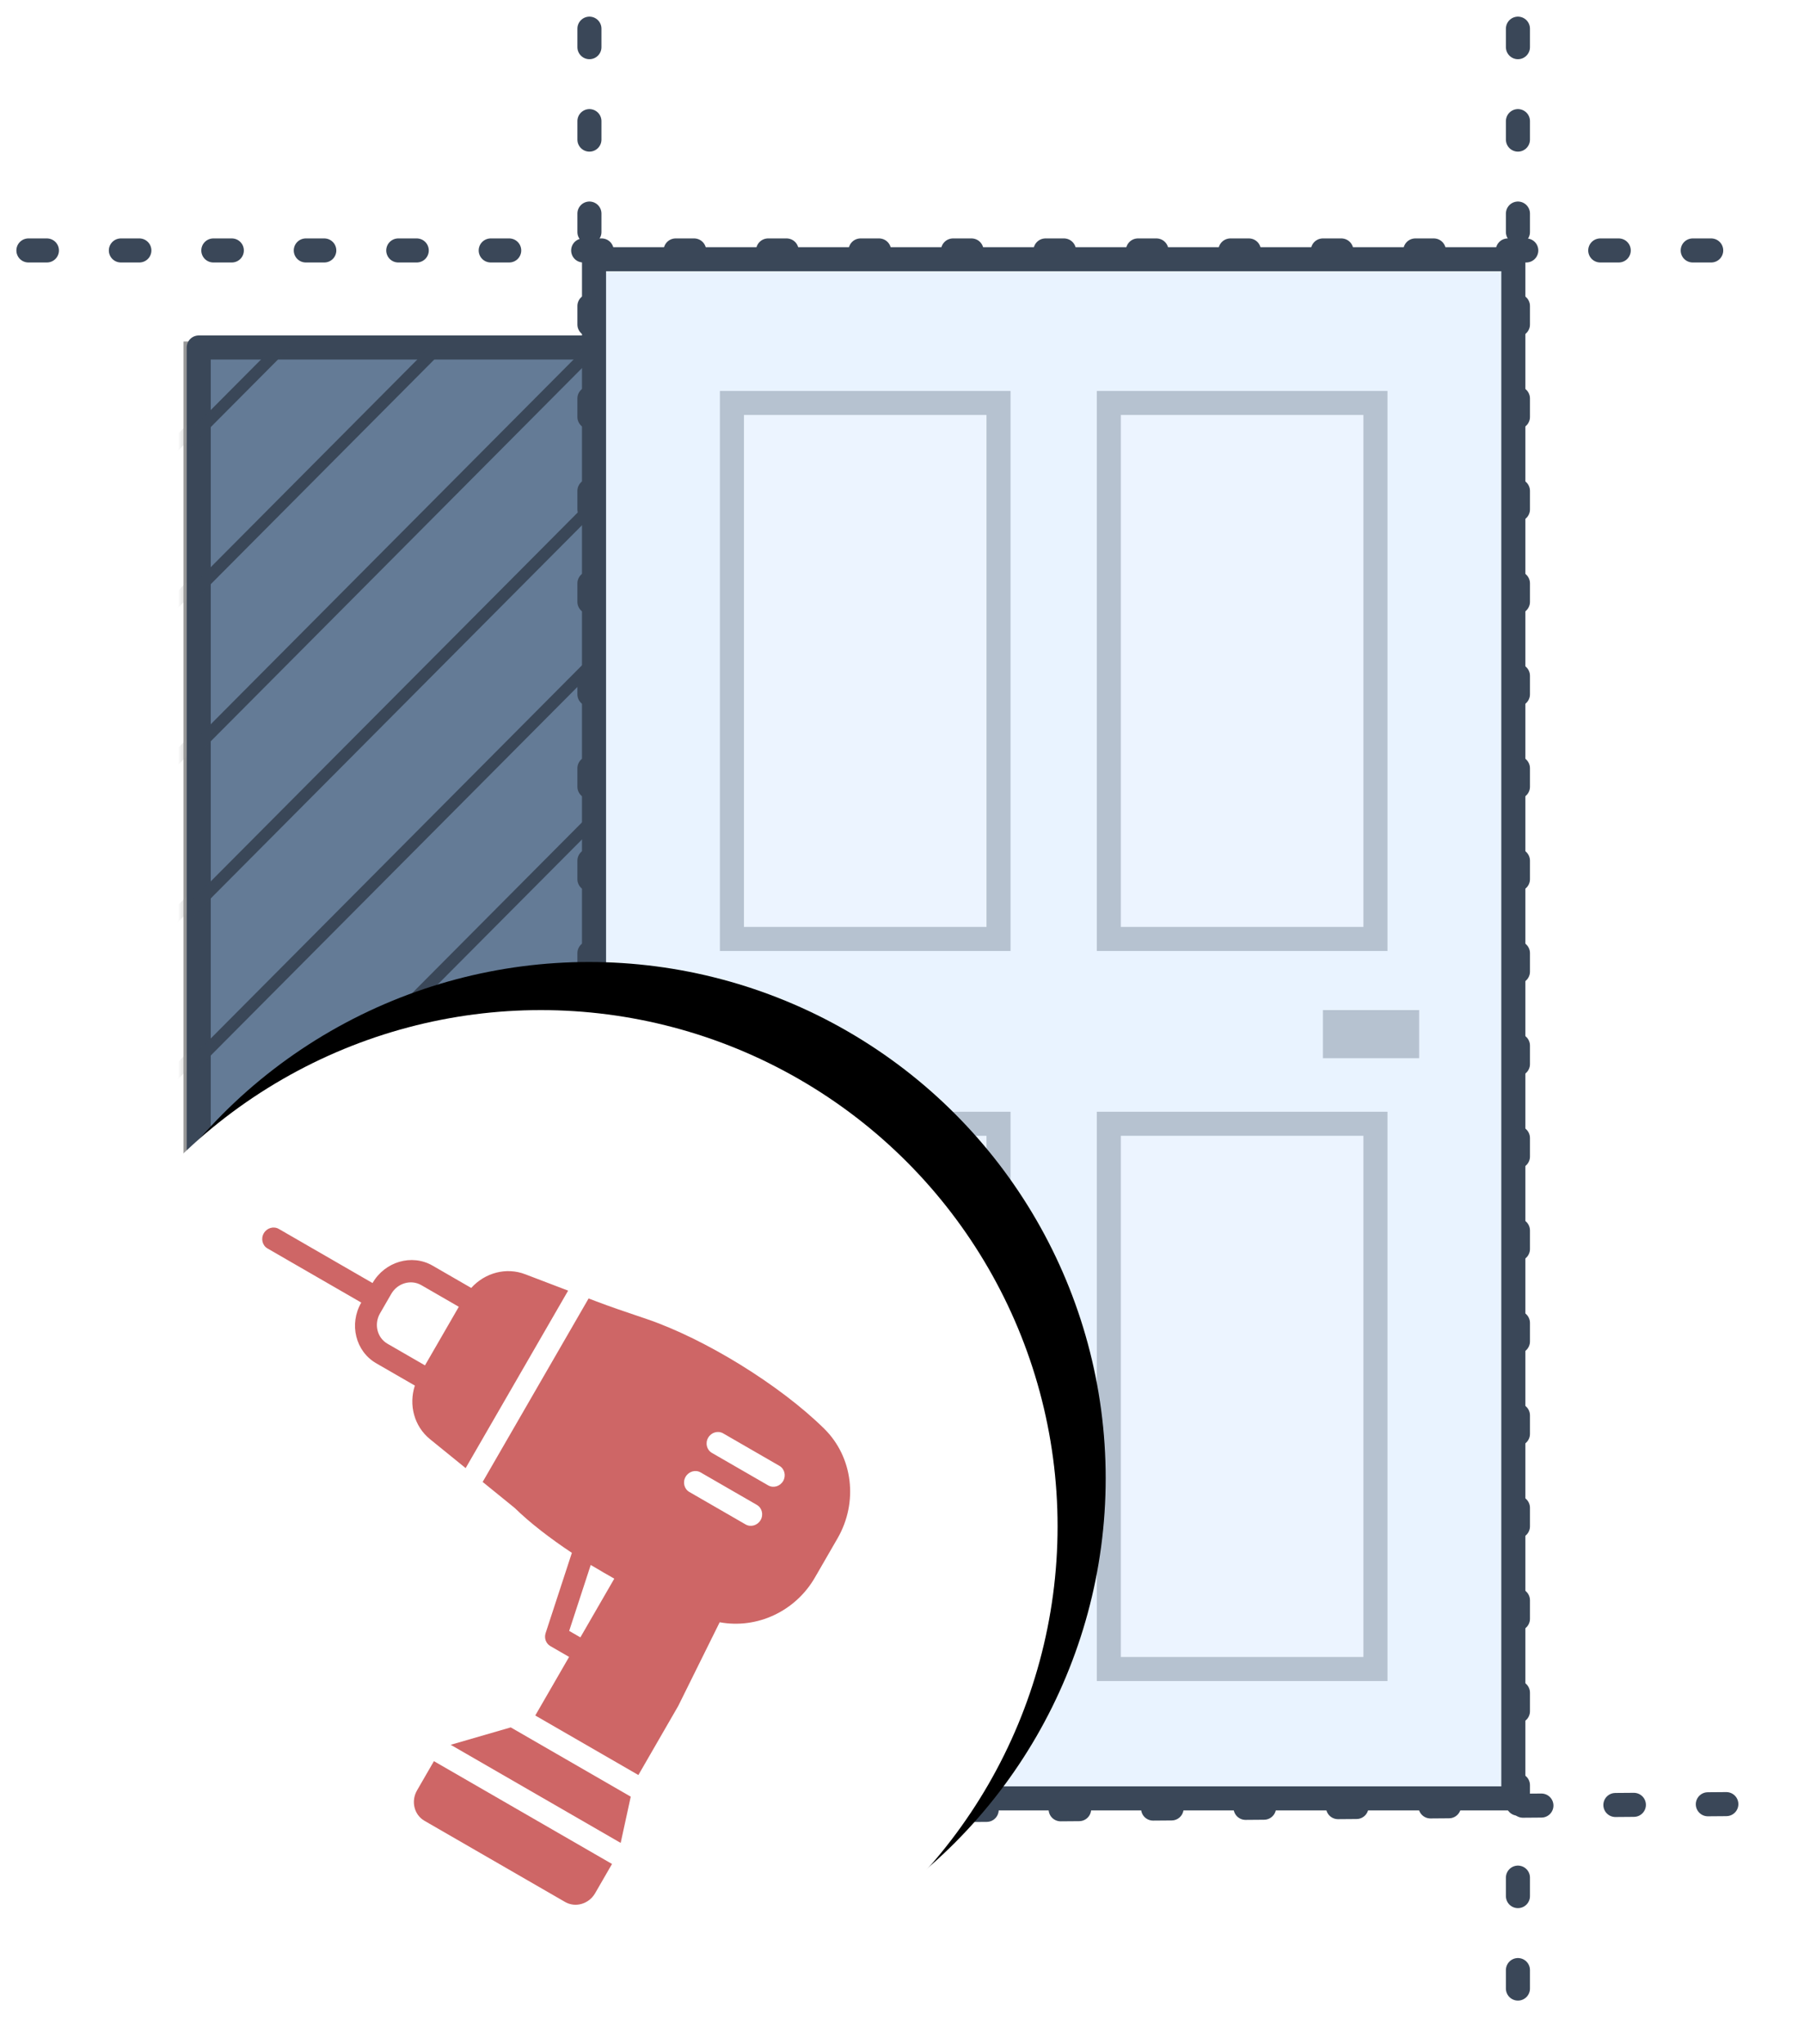 <?xml version="1.0" encoding="UTF-8"?>
<svg width="75px" height="85px" viewBox="0 0 75 85" version="1.1" xmlns="http://www.w3.org/2000/svg" xmlns:xlink="http://www.w3.org/1999/xlink">
    <title>1434591F-502E-4A22-A86E-E70E5CD178B4@2x</title>
    <defs>
        <rect id="path-1" x="0" y="0" width="33.414" height="56.102"></rect>
        <rect id="path-3" x="0" y="0" width="33.414" height="56.102"></rect>
        <ellipse id="path-5" cx="21.484" cy="21.466" rx="21.484" ry="21.466"></ellipse>
        <filter x="-2.3%" y="-7.0%" width="109.3%" height="109.3%" filterUnits="objectBoundingBox" id="filter-6">
            <feOffset dx="2" dy="-2" in="SourceAlpha" result="shadowOffsetOuter1"></feOffset>
            <feColorMatrix values="0 0 0 0 0.229   0 0 0 0 0.28   0 0 0 0 0.343  0 0 0 0.21 0" type="matrix" in="shadowOffsetOuter1"></feColorMatrix>
        </filter>
    </defs>
    <g id="Desktop" stroke="none" stroke-width="1" fill="none" fill-rule="evenodd">
        <g id="Услуги" transform="translate(-112, -272)">
            <g id="mantage" transform="translate(113, 273)">
                <g id="Group">
                    <g id="Line-10-+-Line-10-Copy-+-Line-10-Copy-2-+-Line-10-Copy-3-+-Line-10-Copy-4-+-Line-10-Copy-5-+-Line-10-Copy-6-+-Line-10-Copy-7-+-Line-10-Copy-8-+-Line-10-Copy-9-+-Line-10-Copy-10-+-Line-10-Copy-11-Mask" transform="translate(6.88, 13.449)">
                        <mask id="mask-2" fill="white">
                            <use xlink:href="#path-1"></use>
                        </mask>
                        <use id="Mask" stroke="#979797" stroke-width="0.5" fill="#C7C7C7" xlink:href="#path-1"></use>
                        <line x1="10.51" y1="-7.109" x2="-54.463" y2="58.215" id="Line-10" stroke="#9D9D9D" stroke-width="0.5" stroke-linecap="square" mask="url(#mask-2)"></line>
                        <line x1="17.008" y1="-7.109" x2="-47.966" y2="58.215" id="Line-10-Copy" stroke="#9D9D9D" stroke-width="0.5" stroke-linecap="square" mask="url(#mask-2)"></line>
                        <line x1="23.505" y1="-7.109" x2="-41.469" y2="58.215" id="Line-10-Copy-2" stroke="#9D9D9D" stroke-width="0.5" stroke-linecap="square" mask="url(#mask-2)"></line>
                        <line x1="30.003" y1="-7.109" x2="-34.971" y2="58.215" id="Line-10-Copy-3" stroke="#9D9D9D" stroke-width="0.5" stroke-linecap="square" mask="url(#mask-2)"></line>
                        <line x1="36.5" y1="-7.109" x2="-28.474" y2="58.215" id="Line-10-Copy-4" stroke="#9D9D9D" stroke-width="0.5" stroke-linecap="square" mask="url(#mask-2)"></line>
                        <line x1="42.997" y1="-7.109" x2="-21.976" y2="58.215" id="Line-10-Copy-5" stroke="#9D9D9D" stroke-width="0.5" stroke-linecap="square" mask="url(#mask-2)"></line>
                        <line x1="49.495" y1="-7.109" x2="-15.479" y2="58.215" id="Line-10-Copy-6" stroke="#9D9D9D" stroke-width="0.5" stroke-linecap="square" mask="url(#mask-2)"></line>
                        <line x1="55.992" y1="-7.109" x2="-8.982" y2="58.215" id="Line-10-Copy-7" stroke="#9D9D9D" stroke-width="0.5" stroke-linecap="square" mask="url(#mask-2)"></line>
                        <line x1="62.49" y1="-7.109" x2="-2.484" y2="58.215" id="Line-10-Copy-8" stroke="#9D9D9D" stroke-width="0.5" stroke-linecap="square" mask="url(#mask-2)"></line>
                        <line x1="68.987" y1="-7.109" x2="4.013" y2="58.215" id="Line-10-Copy-9" stroke="#9D9D9D" stroke-width="0.5" stroke-linecap="square" mask="url(#mask-2)"></line>
                        <line x1="75.484" y1="-7.109" x2="10.51" y2="58.215" id="Line-10-Copy-10" stroke="#9D9D9D" stroke-width="0.5" stroke-linecap="square" mask="url(#mask-2)"></line>
                        <line x1="81.982" y1="-7.109" x2="17.008" y2="58.215" id="Line-10-Copy-11" stroke="#9D9D9D" stroke-width="0.5" stroke-linecap="square" mask="url(#mask-2)"></line>
                    </g>
                    <g id="Line-10-+-Line-10-Copy-+-Line-10-Copy-2-+-Line-10-Copy-3-+-Line-10-Copy-4-+-Line-10-Copy-5-+-Line-10-Copy-6-+-Line-10-Copy-7-+-Line-10-Copy-8-+-Line-10-Copy-9-+-Line-10-Copy-10-+-Line-10-Copy-11-Mask" transform="translate(7.262, 13.449)">
                        <mask id="mask-4" fill="white">
                            <use xlink:href="#path-3"></use>
                        </mask>
                        <use id="Mask" stroke="#3A4758" fill="#647B96" stroke-linejoin="round" xlink:href="#path-3"></use>
                        <line x1="10.51" y1="-7.109" x2="-54.463" y2="58.215" id="Line-10" stroke="#3A4758" stroke-width="0.5" stroke-linecap="square" mask="url(#mask-4)"></line>
                        <line x1="17.008" y1="-7.109" x2="-47.966" y2="58.215" id="Line-10-Copy" stroke="#3A4758" stroke-width="0.5" stroke-linecap="square" mask="url(#mask-4)"></line>
                        <line x1="23.505" y1="-7.109" x2="-41.469" y2="58.215" id="Line-10-Copy-2" stroke="#3A4758" stroke-width="0.5" stroke-linecap="square" mask="url(#mask-4)"></line>
                        <line x1="30.003" y1="-7.109" x2="-34.971" y2="58.215" id="Line-10-Copy-3" stroke="#3A4758" stroke-width="0.5" stroke-linecap="square" mask="url(#mask-4)"></line>
                        <line x1="36.5" y1="-7.109" x2="-28.474" y2="58.215" id="Line-10-Copy-4" stroke="#3A4758" stroke-width="0.5" stroke-linecap="square" mask="url(#mask-4)"></line>
                        <line x1="42.997" y1="-7.109" x2="-21.976" y2="58.215" id="Line-10-Copy-5" stroke="#3A4758" stroke-width="0.5" stroke-linecap="square" mask="url(#mask-4)"></line>
                        <line x1="49.495" y1="-7.109" x2="-15.479" y2="58.215" id="Line-10-Copy-6" stroke="#3A4758" stroke-width="0.5" stroke-linecap="square" mask="url(#mask-4)"></line>
                        <line x1="55.992" y1="-7.109" x2="-8.982" y2="58.215" id="Line-10-Copy-7" stroke="#3A4758" stroke-width="0.5" stroke-linecap="square" mask="url(#mask-4)"></line>
                        <line x1="62.49" y1="-7.109" x2="-2.484" y2="58.215" id="Line-10-Copy-8" stroke="#3A4758" stroke-width="0.5" stroke-linecap="square" mask="url(#mask-4)"></line>
                        <line x1="68.987" y1="-7.109" x2="4.013" y2="58.215" id="Line-10-Copy-9" stroke="#3A4758" stroke-width="0.5" stroke-linecap="square" mask="url(#mask-4)"></line>
                        <line x1="75.484" y1="-7.109" x2="10.51" y2="58.215" id="Line-10-Copy-10" stroke="#3A4758" stroke-width="0.5" stroke-linecap="square" mask="url(#mask-4)"></line>
                        <line x1="81.982" y1="-7.109" x2="17.008" y2="58.215" id="Line-10-Copy-11" stroke="#9D9D9D" stroke-width="0.5" stroke-linecap="square" mask="url(#mask-4)"></line>
                    </g>
                    <rect id="Rectangle" stroke="#3A4758" fill="#E9F3FF" x="23.696" y="9.778" width="38.22" height="64"></rect>
                    <rect id="Rectangle-Copy" fill="#B6C2D0" x="54" y="41" width="4" height="2"></rect>
                    <rect id="Rectangle" stroke="#B6C2D0" fill="#ECF4FF" x="29.429" y="15.755" width="11.084" height="22.287"></rect>
                    <rect id="Rectangle-Copy-3" stroke="#B6C2D0" fill="#ECF4FF" x="29.429" y="45.727" width="11.084" height="22.671"></rect>
                    <rect id="Rectangle-Copy-2" stroke="#B6C2D0" fill="#ECF4FF" x="45.099" y="15.755" width="11.084" height="22.287"></rect>
                    <rect id="Rectangle-Copy-4" stroke="#B6C2D0" fill="#ECF4FF" x="45.099" y="45.727" width="11.084" height="22.671"></rect>
                    <line x1="8.5" y1="74.5" x2="72.819" y2="74" id="Line-9" stroke="#3A4758" stroke-linecap="round" stroke-dasharray="0.769,3.075"></line>
                    <line x1="0.181" y1="9.414" x2="72.819" y2="9.414" id="Line-9-Copy" stroke="#3A4758" stroke-linecap="round" stroke-dasharray="0.769,3.075"></line>
                    <line x1="62.107" y1="0.192" x2="62.107" y2="82.808" id="Line-9-Copy" stroke="#3A4758" stroke-linecap="round" stroke-dasharray="0.769,3.075"></line>
                    <line x1="23.505" y1="0.192" x2="23.505" y2="82.808" id="Line-9-Copy-2" stroke="#3A4758" stroke-linecap="round" stroke-dasharray="0.769,3.075"></line>
                </g>
                <g id="Group-3" transform="translate(0, 41)">
                    <g id="Oval">
                        <use fill="black" fill-opacity="1" filter="url(#filter-6)" xlink:href="#path-5"></use>
                        <use fill="#FFFFFF" fill-rule="evenodd" xlink:href="#path-5"></use>
                    </g>
                    <g id="drill(1)" transform="translate(18.5, 21.5) rotate(-330) translate(-18.5, -21.5) translate(5, 10)" fill="#CE6666" fill-rule="nonzero">
                        <path d="M24.24,0.571 C21.739,-0.079 18.087,-0.187 15.557,0.314 L15.188,0.388 C14.599,0.506 13.989,0.628 13.39,0.724 L13.05,0.779 L13.05,9.588 L14.743,9.859 C15.597,10.077 16.635,10.218 17.736,10.287 L18.46,13.724 C18.506,13.939 18.689,14.092 18.9,14.092 L19.8,14.092 L19.8,16.905 L24.75,16.905 L24.749,13.592 L24.501,9.714 C25.987,9.186 27,7.753 27,6.122 L27,4.246 C27,2.505 25.865,0.994 24.24,0.571 Z M19.8,13.154 L19.262,13.154 L18.667,10.332 C18.773,10.335 18.881,10.332 18.987,10.333 C19.094,10.335 19.199,10.337 19.305,10.337 C19.373,10.337 19.44,10.335 19.508,10.335 C19.605,10.334 19.702,10.337 19.8,10.335 L19.8,13.154 L19.8,13.154 Z M23.4,5.653 L20.7,5.653 C20.452,5.653 20.25,5.443 20.25,5.184 C20.25,4.925 20.452,4.715 20.7,4.715 L23.4,4.715 C23.648,4.715 23.85,4.925 23.85,5.184 C23.85,5.443 23.648,5.653 23.4,5.653 Z M23.4,3.777 L20.7,3.777 C20.452,3.777 20.25,3.568 20.25,3.309 C20.25,3.049 20.452,2.84 20.7,2.84 L23.4,2.84 C23.648,2.84 23.85,3.049 23.85,3.309 C23.85,3.568 23.648,3.777 23.4,3.777 Z" id="Shape"></path>
                        <path d="M8.605,2.84 L6.75,2.84 C5.757,2.84 4.95,3.681 4.95,4.715 L0.45,4.715 C0.202,4.715 0,4.925 0,5.184 C0,5.443 0.202,5.653 0.45,5.653 L4.95,5.653 C4.95,6.687 5.757,7.528 6.75,7.528 L8.605,7.528 C8.784,8.358 9.425,9.008 10.265,9.143 L12.15,9.444 L12.15,0.923 L10.265,1.225 C9.425,1.359 8.784,2.009 8.605,2.84 Z M8.55,6.59 L6.75,6.59 C6.254,6.59 5.85,6.17 5.85,5.653 L5.85,4.715 C5.85,4.198 6.254,3.777 6.75,3.777 L8.55,3.777 L8.55,6.59 L8.55,6.59 Z" id="Shape"></path>
                        <polygon id="Path" points="19.164 17.843 17.364 19.718 25.524 19.718 24.925 17.843"></polygon>
                        <path d="M17.1,22.062 C17.1,22.579 17.504,23 18,23 L24.75,23 C25.246,23 25.65,22.579 25.65,22.062 L25.65,20.656 L17.1,20.656 L17.1,22.062 Z" id="Path"></path>
                    </g>
                </g>
            </g>
        </g>
    </g>
</svg>